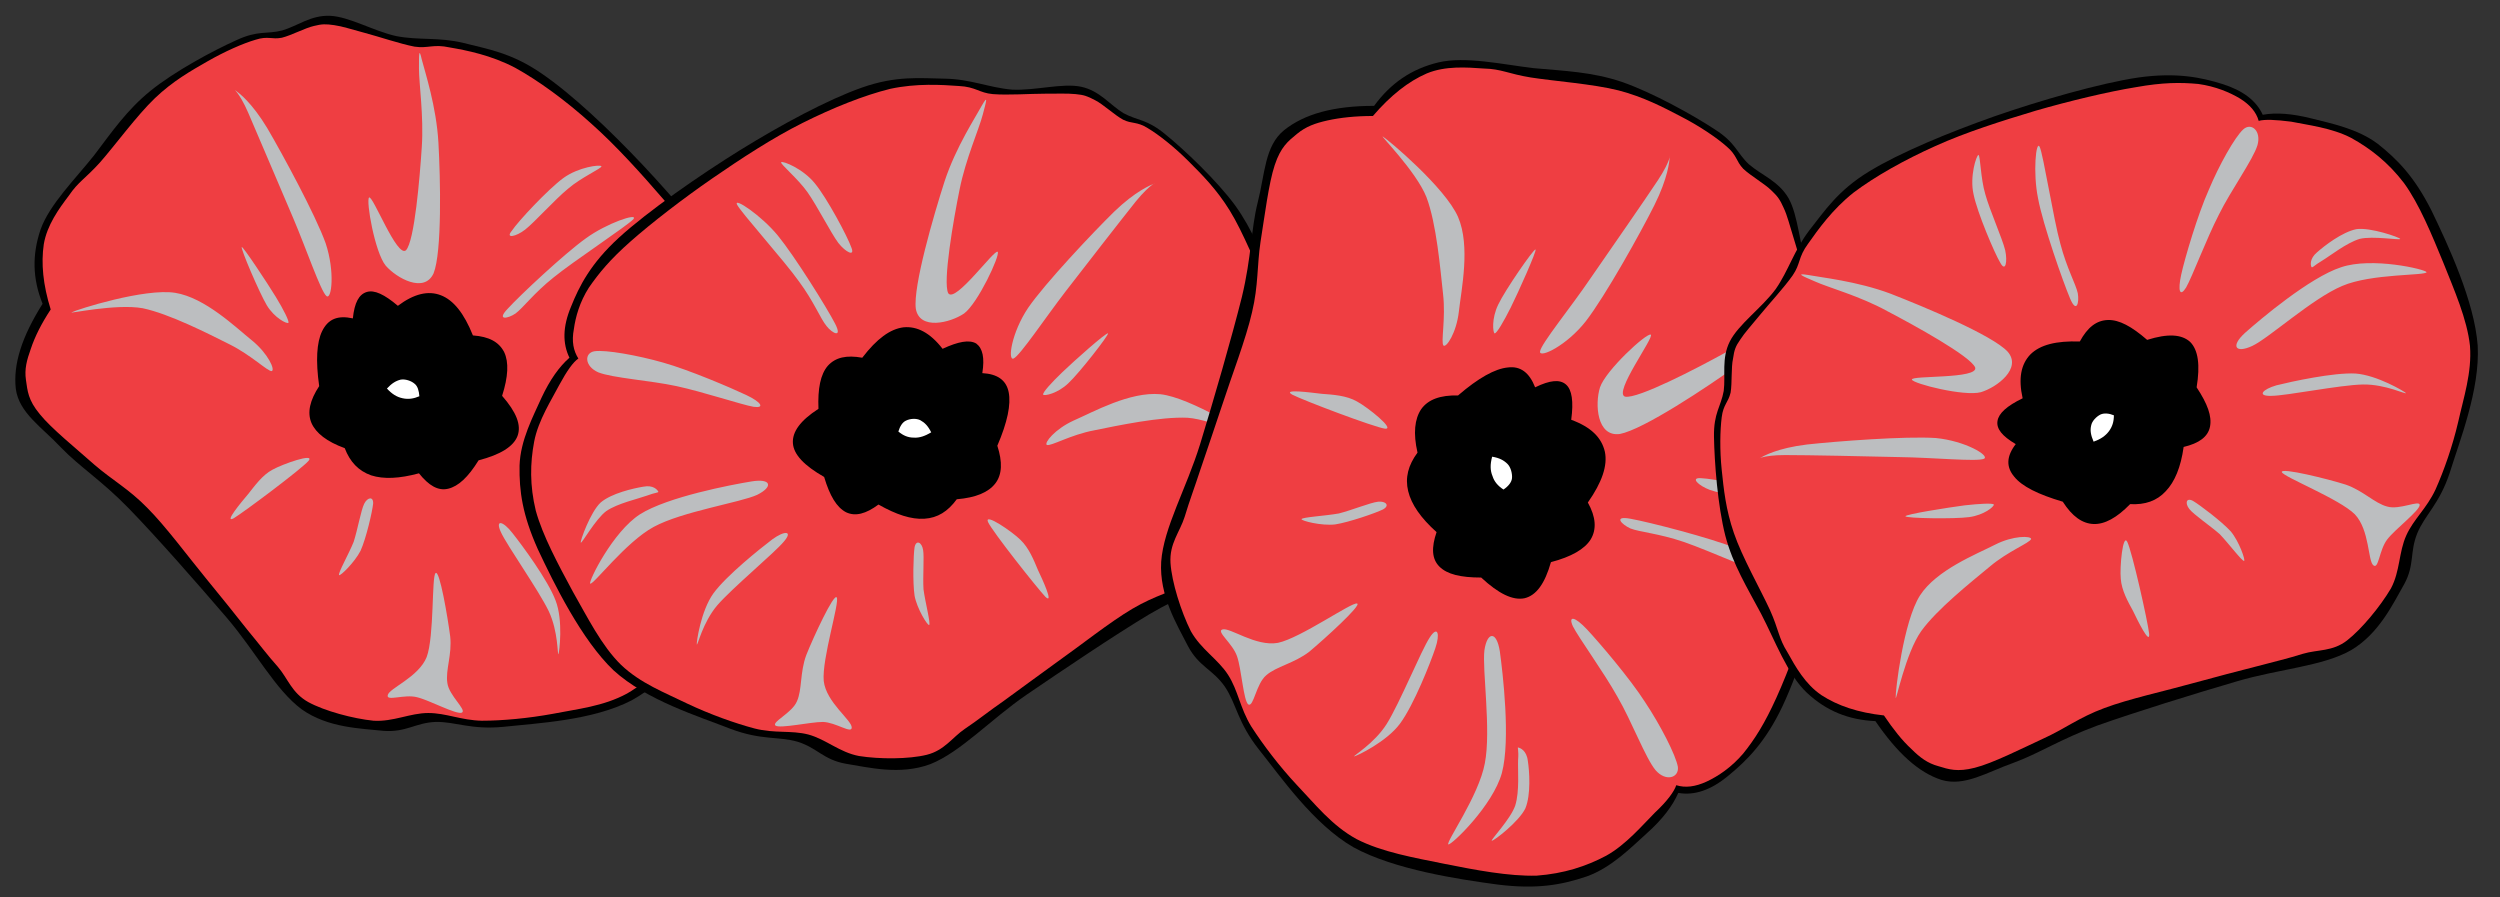 <?xml version="1.0" encoding="utf-8"?>
<!-- Generator: Adobe Illustrator 26.0.2, SVG Export Plug-In . SVG Version: 6.00 Build 0)  -->
<svg version="1.1" xmlns="http://www.w3.org/2000/svg" xmlns:xlink="http://www.w3.org/1999/xlink" x="0px" y="0px"
	 viewBox="0 0 616.4 221.2" style="enable-background:new 0 0 616.4 221.2;" xml:space="preserve">
<rect x="0" y="0" width="616.4" height="221.2" fill="#333333" stroke="none"/>
<style type="text/css">
	.st0{fill:#EF3E42;}
	.st1{fill:#FFFFFF;}
	.st2{fill:#BCBEC0;enable-background:new    ;}
</style>
<g id="Layer_1">
</g>
<g id="Layer_2">
	<g>
		<path id="path3_7_" d="M10.5,74.9C8,68.7,7.9,62.8,10,56.6c2.2-6.2,8.6-12.5,13.2-18.3c4.4-5.8,8.1-11.2,13.9-15.9
			c5.9-4.8,15.6-10,21.2-12.5c5.4-2.5,7.5-1.4,11.3-2.4c3.8-1.1,7-3.8,11.8-3.6c4.7,0.2,10.8,3.8,16.3,5c5.6,1.1,10.5,0.2,16.6,1.7
			c5.9,1.5,11.8,2.4,19.2,7.5c7.5,5.1,16.8,13.9,25,22.6c8.1,8.6,18.2,20.5,23.3,28.6c5,8,6.3,14.1,7,19.5c0.7,5.3-0.3,9.3-2.9,12.3
			l0,0c1.9,2.7,3.2,6.4,4.1,11.3c0.8,4.8,2.4,11.4,1,17.5c-1.5,6.1-3.7,11.5-9.6,18.7c-6,7.2-16.1,18.8-25.7,24.1
			c-9.7,5-23.3,5.6-31.5,6.5c-8.1,0.8-11.9-1.3-16.8-1.2c-5,0.2-7.2,2.6-12.8,2.2c-5.6-0.6-13.7-0.7-20.2-5.3
			c-6.5-4.8-11.4-14.3-18.5-22.6c-7.2-8.4-17.2-19.8-24.1-26.9c-6.8-7-12.2-10.3-16.8-15.1c-4.7-5-10.3-8.5-11.1-14.4
			C3.2,89.8,5.4,83,10.5,74.9L10.5,74.9z"/>
		<path id="path5_7_" class="st0" d="M184.1,100.6c1.7-1.5,2.7-3.6,3.1-6.5c0.4-2.9,0.3-6.7-1-10.8c-1.4-4.2-3.2-8.1-7-13.7
			c-3.8-5.8-9.8-13.6-15.4-20.2c-5.7-6.6-11.9-13.5-18.1-19c-6.2-5.6-12.9-10.5-18.7-13.7c-5.9-3.1-12-4.3-16.1-5
			c-4.1-0.9-5.3,0.3-8.7-0.2c-3.6-0.7-8.9-2.5-12.3-3.4c-3.4-0.9-5.4-1.6-7.5-1.9c-2.1-0.3-3-0.3-5,0.2c-2.2,0.5-5.5,2.3-7.9,2.9
			c-2.5,0.5-3.4-0.5-6.5,0.5c-3.1,0.9-7.6,2.9-11.8,5.3c-4.2,2.4-8.6,4.9-13,9.1C33.8,28.4,28.3,35.9,24.7,40
			c-3.6,4-5.4,4.8-7.7,8.2c-2.5,3.3-5.4,7.3-6.2,12c-0.7,4.7-0.2,10,1.7,16.1l0,0C10.2,79.8,8.6,83,7.6,86c-1,2.8-1.6,5-1.2,7.7
			c0.4,2.7,0.5,4.9,3.4,8.4c2.8,3.5,9,8.5,13.5,12.5c4.4,3.8,8.4,5.9,13,10.6c4.6,4.6,10.2,12.2,14.4,17.3c4.1,5,7.3,9,10.3,12.8
			c3,3.6,4.9,6.2,7.5,9.1c2.5,2.9,3.4,6.4,7.5,8.7c4,2.2,11.1,4.1,16.1,4.6c4.9,0.3,9-1.9,13.5-1.9c4.4,0,8.1,1.8,13.2,1.9
			c5.1,0,11.5-0.6,17.5-1.7c6-1.2,12.4-1.8,18.3-5c5.8-3.3,11.1-9.2,16.1-14.4c5-5.3,10.7-11.3,13.9-16.8c3.1-5.6,4.4-11,4.8-16.3
			c0.3-5.4-1.5-11.3-2.4-15.1C186.1,104.3,185.1,101.8,184.1,100.6L184.1,100.6z M87,78.5c0.4-3.9,1.5-5.9,3.4-6.5
			c1.9-0.6,4.4,0.6,7.7,3.4l0,0c4-3,7.5-3.8,10.6-2.6c3.1,1.2,5.7,4.4,7.9,9.9l0,0c4,0.3,6.4,1.6,7.7,4.1c1.2,2.5,1,6.1-0.5,10.8
			l0,0c3.5,4,4.8,7.2,3.8,9.9c-1,2.6-4.2,4.6-9.6,6l0,0c-2.6,4.2-5,6.4-7.5,7c-2.5,0.6-4.8-0.8-7.2-3.8l0,0
			c-4.8,1.3-8.7,1.5-11.8,0.5c-3.1-1.1-5.2-3.3-6.5-6.7l0,0c-4.4-1.6-7.1-3.7-8.2-6.2c-1.1-2.6-0.4-5.6,1.9-9.1l0,0
			c-0.9-6.3-0.6-10.8,0.7-13.5C80.9,78.6,83.3,77.7,87,78.5L87,78.5z"/>
		<path id="path7_7_" class="st1" d="M95.4,95.8c1.2-1.3,2.2-1.9,3.4-2.2c1.1-0.2,2.6,0.3,3.4,1c0.8,0.6,1.1,1.8,1.2,3.1l0,0
			c-1.4,0.6-2.7,0.8-4.1,0.5C97.8,97.9,96.6,97.1,95.4,95.8L95.4,95.8z"/>
		<path id="path14_7_" class="st2" d="M103.3,16.9c0-3.6,0-5.3,0.7-2.2c0.8,3.1,3.6,11.6,4.1,20.5c0.5,8.8,0.9,27-1.2,32.2
			c-2.3,5-9.1,1.2-11.8-1.9c-2.7-3.3-4.9-16.1-4.1-16.8c0.9-0.7,6.9,15,9.1,13c2.1-2.2,3.4-17.9,3.9-25.5
			C104.5,28.6,103.3,20.6,103.3,16.9L103.3,16.9z M61.2,27.8c2.3,5.3,7.8,18.3,11.1,26c3.2,7.5,6.8,18.1,8.2,19.2
			c1.3,1,2.1-6.1-0.2-13c-2.5-7-10.7-22.1-14.4-28.4c-3.8-6.3-6.9-8.6-7.7-9.2C57.3,21.8,58.9,22.5,61.2,27.8L61.2,27.8z M68,73.2
			c-2-3.3-8.1-12.5-8.4-12.3c-0.3,0.4,4.3,11.2,6.2,14.4c1.9,3.1,4.9,4.6,5.3,4.3C71.4,79.3,69.9,76.3,68,73.2L68,73.2z M62.2,84
			c-4.1-3.3-11.6-10.6-19-11.8c-7.5-1.2-24.2,4.1-25.5,4.8c-1.3,0.5,10.9-2.2,17.5-1c6.6,1.4,16,6.2,21.4,8.9
			C62,87.6,66,91.6,67,91.5C67.9,91.2,66.1,87.2,62.2,84L62.2,84z M67.2,115.8c-2.5,1.3-4.4,4-6,6c-1.7,2-6.1,7.3-3.6,6
			c2.5-1.5,16.8-12.2,18.5-14.2C77.7,111.6,69.7,114.4,67.2,115.8L67.2,115.8z M125.2,76.1c-2.9,3,0,2.5,1.9,1.2
			c1.9-1.4,4.5-5,9.4-8.9c4.9-4,18.3-12.8,19.7-14.4c1.2-1.6-6.6,1-11.8,4.8C139.1,62.6,128.1,72.9,125.2,76.1L125.2,76.1z
			 M129.5,56.6c2.3-1.8,7.4-7.5,10.6-10.1c3.1-2.7,8.3-5,8.2-5.5c-0.3-0.5-5.7,0.2-9.4,2.9c-3.7,2.7-11.2,10.7-12.7,13
			C124.5,58.9,127.2,58.4,129.5,56.6L129.5,56.6z M141.8,98.7c-4.1,0.8-5.3,2-2.4,2.4c3,0.3,13.1-0.3,19.7,0
			c6.6,0.3,15.8,2.2,19.5,1.7c3.6-0.6,4.6-3.7,2.2-4.8c-2.6-1.1-10.6-1.9-17.1-1.7C157,96.4,145.9,97.9,141.8,98.7L141.8,98.7z
			 M135,118.9c-4.5-2-5.6,0-2.2,2.9c3.4,2.9,16.8,8.7,22.6,14.2c5.7,5.3,10.8,17.8,11.6,17.6c0.6-0.5-2.1-13.8-7.5-19.7
			C154.1,127.9,139.6,121,135,118.9L135,118.9z M159.1,129c1.9,1.3,6.5,3.7,8.7,6.2c2.1,2.6,3.7,9.3,4.1,9.1c0.3-0.3-0.4-8-2.2-10.8
			c-2-2.9-6.9-5.5-9.2-6.5c-2.2-1.1-3.6-0.1-3.8,0.2C156.4,127.6,157.3,127.7,159.1,129L159.1,129z M110.3,168.4
			c-0.5-3.2,1.2-7,0.7-11.5c-0.6-4.6-2.6-16.5-3.6-15.6c-1,0.8-0.3,15.6-2.2,20.7c-2,5-9.3,7.7-9.6,9.4c-0.4,1.6,4.1-0.3,7.2,0.5
			c3,0.7,9.8,4.4,11.1,3.8C115.1,175,110.7,171.5,110.3,168.4L110.3,168.4z M92,124.2c0.1-1.9-1.4-1.6-2.2,0
			c-0.8,1.6-1.6,6.3-2.6,9.4c-1.2,3-3.9,7.7-3.6,8.2c0.3,0.3,3.8-3.1,5.3-6C90.3,132.7,91.8,126.1,92,124.2L92,124.2z M123.5,131.2
			c1.5,3.3,9.3,14.3,11.8,19.5c2.4,5.1,2.1,10.9,2.4,10.6c0.2-0.5,1.2-8.3-0.7-13.2c-1.9-5.1-8.3-13.7-10.6-16.6
			C124.1,128.5,122,127.9,123.5,131.2L123.5,131.2z"/>
	</g>
	<path id="path3_6_" d="M317,108.2c2.8,9.2,3.2,16.3,0.9,21.9c-2.2,5.5-8.6,7.5-14.4,11.1c-5.7,3.5-11.7,5.3-20.2,10.3
		c-8.5,5.1-21.1,13.6-30.2,19.8c-9,6.2-16.2,14.1-23.7,17.1c-7.5,2.8-15.3,0.8-20.9-0.1c-5.5-1-7-3.9-11.8-5.4
		c-4.7-1.4-8.9-0.3-16.6-3.2c-7.6-3-20.7-7-28.8-14.4c-7.9-7.5-14.7-21.4-18.7-29.9c-3.8-8.5-4.6-14.3-4.5-20.6
		c0.2-6.3,3.4-12.2,5.4-16.7c2.1-4.5,4.4-7.7,6.9-9.9l0,0c-1.7-3.5-1.7-7.6,0.4-12.6c2-5,4.8-10.6,11.8-17
		c7.1-6.5,19.9-15.4,29.9-21.6c10.2-6.3,21.5-12.4,30-15.4c8.5-3,14.4-2.3,20.5-2.2c6.3,0.1,10.8,2.2,16.5,2.7
		c5.7,0.3,12.5-1.7,17.1-0.7c4.6,1,7.1,4.5,10.4,6.5c3.5,1.9,5.7,1.4,10.3,5.2c4.7,3.8,12.7,11.4,17.2,17.5
		c4.4,6.1,6.6,12.2,9.4,18.9c3,6.7,7.6,14.5,8.1,21.1C322.7,97.2,321,102.9,317,108.2L317,108.2z"/>
	<path id="path5_6_" class="st0" d="M142.6,88.4c-1.3,0.9-2.8,3-4.7,6.5c-1.8,3.5-5.2,8.7-6.2,14c-1,5.3-1.1,10.8,0.4,17
		c1.7,6.2,5.6,13.4,9.1,19.9c3.6,6.3,7.1,13.4,11.9,18.1c4.8,4.6,10.9,6.9,16.4,9.6c5.5,2.6,11.6,4.8,16.5,6.1c5,1.3,9,0.4,13.3,1.5
		c4.4,1.2,7.7,4.4,12.5,5.3c5,0.8,12.3,0.8,16.7-0.3c4.4-1.1,6.3-4.3,9.4-6.4c3.3-2.2,5.7-4.2,9.6-6.9c3.9-2.8,8-5.9,13.3-9.7
		c5.4-3.8,12.8-9.7,18.4-13c5.6-3.3,10-4.3,15.3-6.9c5.4-2.7,12.6-5.9,16.2-8.6c3.7-2.7,4.4-4.8,5.4-7.3c1-2.5,1.1-4.8,0.8-7.8
		c-0.2-3.1-1-6.6-2.2-10.5l0,0c3.4-5.4,5.3-10.4,5.8-15.1c0.4-4.8-1.4-9.4-2.9-13.2c-1.3-3.9-2.9-5.1-5.3-9.9
		c-2.4-4.9-5.8-13.6-9.1-18.9c-3.2-5.2-6.8-8.8-10.2-12.2c-3.4-3.4-7.3-6.5-10-8.1c-2.7-1.7-3.9-1-6.1-2.1c-2.2-1.2-4.9-3.8-6.9-4.8
		c-1.9-1-2.7-1.3-4.8-1.5c-2.1-0.2-4.2-0.1-7.7-0.1c-3.5,0-9,0.4-12.7,0.1c-3.4-0.3-4.2-1.8-8.4-2c-4.2-0.3-10.4-0.7-16.9,0.7
		c-6.5,1.6-14.2,4.7-21.6,8.4c-7.4,3.7-15.2,8.8-22.3,13.7c-7.1,4.9-14.9,10.9-20.1,15.5c-5.1,4.5-7.8,7.8-10.3,11.4
		c-2.3,3.6-3.3,7.3-3.7,10.2C140.9,84.2,141.4,86.5,142.6,88.4L142.6,88.4z M242.2,92c3.7,0.2,5.9,1.7,6.5,4.7
		c0.6,3-0.3,7.4-2.8,13.2l0,0c1.3,4,1.2,7.1-0.5,9.3c-1.7,2.2-4.8,3.5-9.5,3.9l0,0c-2.2,3-4.7,4.6-8,4.8c-3.2,0.2-6.9-1-11.3-3.5
		l0,0c-3.1,2.3-5.7,3-8,1.9c-2.3-1.2-4-4-5.4-8.7l0,0c-4.9-2.8-7.5-5.5-7.7-8.3c-0.2-2.8,1.8-5.6,6.3-8.5l0,0
		c-0.2-5,0.5-8.5,2.3-10.6c1.9-2.1,4.6-2.7,8.5-2l0,0c3.6-4.7,6.9-7.1,10.2-7.5c3.3-0.3,6.5,1.3,9.6,5.3l0,0
		c3.9-1.8,6.6-2.3,8.3-1.3C242.3,85.9,242.8,88.2,242.2,92L242.2,92z"/>
	<path id="path7_6_" class="st1" d="M229.6,106.6c-1.5,0.9-2.9,1.4-4.3,1.3c-1.4,0-2.6-0.5-3.8-1.5l0,0c0.4-1.3,1-2.3,1.9-2.7
		c1-0.5,2.5-0.6,3.5-0.1C228,104.2,228.8,105,229.6,106.6L229.6,106.6z"/>
	<path id="path14_6_" class="st2" d="M242.3,28.3c-0.9,3.5-4.2,10.9-5.7,18.4c-1.5,7.4-4.2,22.9-2.8,25.6
		c1.7,2.6,11.5-11.1,12.2-10.2c0.6,0.9-4.9,12.7-8.3,15.2c-3.4,2.3-11,4.2-11.9-1.2c-0.7-5.5,4.4-23,7.1-31.4
		c2.8-8.5,7.7-15.9,9.2-18.7C243.7,23.2,243.2,24.9,242.3,28.3L242.3,28.3z M280.1,49.6c3.7-4.5,5.3-4.7,4.4-4.3
		c-0.9,0.4-4.5,1.8-9.8,6.9c-5.2,5.1-17,17.6-21.2,23.7c-4.1,6.1-5.1,13.1-3.6,12.5c1.6-0.7,7.8-10,12.8-16.5
		C267.8,65.3,276.5,54.1,280.1,49.6L280.1,49.6z M261.9,91.8c-2.6,2.5-4.9,5-4.7,5.5c0.3,0.4,3.6-0.3,6.2-2.8
		c2.8-2.6,10-11.9,9.8-12.3C272.9,81.8,264.7,89.1,261.9,91.8L261.9,91.8z M264.7,103.7c-4.6,2.1-7.3,5.5-6.6,6
		c1,0.4,5.8-2.5,11.7-3.6c5.9-1.2,16.3-3.4,23-3.1c6.7,0.5,17.8,6.3,16.7,5.4c-1.1-1-15.9-10.4-23.4-11.2
		C278.6,96.5,269.5,101.6,264.7,103.7L264.7,103.7z M251.6,133.1c-2-2-9-6.8-8-4.4c1.1,2.4,12.2,16.4,14.2,18.5
		c2.1,1.9-0.8-4.4-1.9-6.7C254.9,138.1,253.7,135.1,251.6,133.1L251.6,133.1z M205.9,79.8c-2-3.9-10-16.7-14.1-21.7
		c-4.1-5-10.9-9.5-10.1-7.7c0.9,1.9,11.7,13.9,15.3,19c3.7,5,5.3,9.2,6.8,11C205.2,82.2,207.8,83.5,205.9,79.8L205.9,79.8z
		 M206.7,59.9c1.8,2.3,4.2,3.5,3.2,1.1c-0.9-2.6-6-12.2-9-15.8c-2.9-3.6-7.9-5.6-8.3-5.2c-0.3,0.4,4.1,4,6.5,7.4
		C201.5,50.8,204.9,57.5,206.7,59.9L206.7,59.9z M184,97.4c-3.8-1.8-14.1-6.2-20.5-8c-6.3-1.8-14.2-3.2-16.9-2.8
		c-2.6,0.4-2.5,3.7,0.9,5.2c3.5,1.4,12.8,2,19.3,3.4c6.5,1.4,16.1,4.6,19,5.1C188.6,100.7,187.8,99.2,184,97.4L184,97.4z
		 M185.3,118.7c-4.9,0.8-20.7,3.8-27.5,8.1c-6.7,4.3-12.7,16.5-12.3,17.1c0.7,0.5,8.8-10.3,15.7-14c7-3.8,21.4-6,25.5-7.9
		C190.7,120,190.2,117.9,185.3,118.7L185.3,118.7z M159.5,122.2c2.1-0.8,3-0.7,2.8-1c-0.2-0.4-1.2-1.7-3.7-1.2
		c-2.4,0.4-7.8,1.6-10.5,3.9c-2.5,2.3-5.1,9.5-4.9,9.9c0.3,0.2,3.6-5.8,6.3-7.8C152.3,124.1,157.3,123,159.5,122.2L159.5,122.2z
		 M196.5,172.9c-1.2,2.9-6.3,5.1-5.3,6c1.1,0.8,8.6-0.9,11.7-0.9c3.2,0.1,7.1,3,7.1,1.4c0.1-1.8-6.3-6.2-6.9-11.5
		c-0.5-5.4,4-19.5,3.2-20.6c-0.7-1.1-5.8,9.9-7.5,14.2C197.2,165.8,197.8,170,196.5,172.9L196.5,172.9z M225.5,134.9
		c-0.3,1.9-0.5,8.7,0,12c0.6,3.2,3.2,7.4,3.6,7.2c0.4-0.4-1-5.7-1.4-8.8c-0.2-3.2,0.2-8-0.1-9.7C227.3,133.7,225.9,133,225.5,134.9
		L225.5,134.9z M193.3,133.5c2.3-2.7,0.1-2.7-2.9-0.5c-2.9,2.2-11.3,8.9-14.5,13.3c-3.1,4.3-4.2,12.1-4.1,12.6
		c0.2,0.4,1.4-5.3,5-9.6C180.6,144.9,191,136.3,193.3,133.5L193.3,133.5z"/>
	<g>
		<path id="path3_5_" d="M338.8,26.1c4.1-5.6,9.2-9.1,15.8-10.7c6.7-1.6,15.9,0.5,23.5,1.4c7.6,0.7,14.4,0.9,21.8,3.4
			c7.5,2.6,17.6,8.2,22.9,11.7c5.2,3.3,5.4,5.8,8.4,8.6c3.1,2.7,7.3,4.1,9.8,8.4c2.4,4.3,2.7,11.7,4.7,17.2
			c2.2,5.5,5.7,9.4,7.8,15.6c2,6.1,4.5,11.8,4.2,21.1c-0.3,9.4-2.9,22.6-6,34.7c-3.1,12-7.9,27.5-12.2,36.6
			c-4.2,8.9-8.9,13.5-13.3,17.1c-4.3,3.6-8.4,5-12.4,4.3l0,0c-1.4,3.2-3.9,6.5-7.7,9.9c-3.8,3.4-8.7,8.5-14.9,10.7
			c-6.2,2.1-12.3,3.2-21.9,2c-9.7-1.3-25.6-3.7-35.6-9.2c-9.9-5.7-18-17.5-23.3-24.1c-5.3-6.7-5.5-11.2-8.4-15.5
			c-3-4.3-6.4-4.9-9.1-10c-2.7-5.3-7.1-12.4-6.6-20.8c0.6-8.4,6.2-18,9.6-29c3.4-11.1,7.8-26.3,10.3-36.3c2.4-10,2.2-16.5,3.9-23.3
			c1.8-7,1.7-13.9,6.5-17.8C321.6,28.1,328.8,26.1,338.8,26.1L338.8,26.1z"/>
		<path id="path5_5_" class="st0" d="M413.3,193.6c2.2,0.7,4.7,0.4,7.5-0.9c2.8-1.3,6.1-3.5,9-6.9c2.9-3.6,5.3-7.4,8.2-13.8
			c3-6.6,6.5-16.2,9.2-24.9c2.6-8.7,5.3-18,6.6-26.5c1.4-8.6,2.1-17.3,1.6-24.2c-0.6-6.9-3-12.9-4.6-17c-1.5-4.2-3.2-4.5-4.6-7.8
			c-1.4-3.6-2.8-9.3-3.9-12.7c-1.1-3.5-1.6-5.7-2.5-7.6c-0.9-2-1.4-2.8-3-4.3c-1.7-1.7-5.1-3.6-7-5.4c-1.8-1.9-1.5-3.3-4.1-5.5
			c-2.5-2.2-6.8-5.1-11.3-7.4c-4.4-2.3-9.2-4.8-15.3-6.4c-6.3-1.6-16-2.3-21.7-3.2c-5.5-0.9-7.2-2.1-11.5-2.2
			c-4.3-0.3-9.5-0.7-14.1,1.2c-4.6,2-8.9,5.4-13.3,10.5l0,0c-4.3,0-8,0.4-11.2,1.1c-3.1,0.7-5.3,1.5-7.5,3.3c-2.2,1.8-4,3.2-5.5,7.7
			c-1.5,4.5-2.5,12.7-3.5,18.9c-0.9,6-0.5,10.7-2.1,17.4c-1.5,6.6-5.1,15.9-7.2,22.4c-2.1,6.4-3.9,11.5-5.5,16.3
			c-1.5,4.6-2.7,7.7-3.9,11.7c-1.2,3.8-3.8,6.6-3.5,11.4c0.3,4.7,2.6,12,5,16.8c2.5,4.5,6.7,6.9,9.2,10.8c2.5,3.9,2.9,8.1,5.7,12.7
			c2.9,4.5,6.9,9.8,11.3,14.5c4.4,4.6,8.6,10,14.7,13.3c6.2,3.2,14.3,4.6,21.7,6.1c7.5,1.5,15.9,3.1,22.7,2.9
			c6.7-0.5,12.2-2.3,17.1-4.9c4.9-2.7,9.1-7.7,12-10.6C411.2,197.4,412.8,195.1,413.3,193.6L413.3,193.6z M378.5,95.5
			c3.7-1.8,6.1-2,7.6-0.7c1.5,1.3,1.9,4.2,1.3,8.7l0,0c4.9,1.8,7.5,4.4,8.3,7.9c0.7,3.4-0.7,7.5-4.2,12.5l0,0c2,3.6,2.2,6.6,0.7,9.1
			c-1.5,2.4-4.8,4.3-9.8,5.6l0,0c-1.5,5.3-3.6,8.2-6.5,8.9c-2.9,0.6-6.4-1.1-10.7-5.1l0,0c-5.1,0-8.4-0.8-10.3-2.7
			c-1.9-1.9-2-4.7-0.7-8.5l0,0c-3.9-3.5-6.2-6.8-7-10.1c-0.8-3.3,0-6.4,2.3-9.5l0,0c-1.1-4.8-0.7-8.3,0.9-10.7
			c1.7-2.4,4.7-3.5,9.1-3.4l0,0c5-4.3,9.1-6.6,12.3-6.9C374.9,90.2,377.1,91.9,378.5,95.5L378.5,95.5z"/>
		<path id="path7_5_" class="st1" d="M367.9,112.6c1.8,0.3,2.9,0.9,3.8,1.8c0.8,0.8,1.2,2.4,1.1,3.5c-0.1,1-0.9,2-2.1,2.8l0,0
			c-1.4-0.9-2.3-2-2.7-3.3C367.4,116,367.4,114.5,367.9,112.6L367.9,112.6z"/>
		<path id="path14_5_" class="st2" d="M441.9,75.5c3.1-2,4.6-3,2.3-0.6c-2.3,2.4-8.2,9.6-15.7,15.1c-7.5,5.4-23.3,15.9-29.1,17
			c-5.7,0.8-6.2-7.4-4.9-11.5c1.4-4.2,11.4-13.4,12.5-13c1.1,0.4-9.4,14.5-6.3,15.3c3.1,0.6,17.7-7,24.6-10.8
			C432.3,83.1,438.7,77.5,441.9,75.5L441.9,75.5z M408.8,44.4c-3.3,5-11.8,17.2-16.7,24.3c-4.8,7.1-12.2,16.1-12.4,18
			c-0.1,1.7,6.6-1.5,11.3-7.5c4.8-6.2,13.5-21.8,16.9-28.6c3.4-6.8,3.7-10.9,3.8-11.9C411.8,37.7,412.1,39.4,408.8,44.4L408.8,44.4z
			 M372.5,75.8c1.8-3.6,6.5-14.1,6.1-14.3c-0.5-0.1-7.5,10-9.2,13.6c-1.7,3.5-1.3,6.9-0.9,7.1C369,82.3,370.8,79.2,372.5,75.8
			L372.5,75.8z M359.7,76.8c0.6-5.4,2.9-16.1-0.2-23.3c-3.2-7.3-17.2-19-18.5-19.8c-1.2-0.8,8.1,8.4,10.7,14.9
			c2.5,6.6,3.4,17.6,4.1,23.9c0.7,6.1-0.6,11.9,0.1,12.7C356.6,85.8,359.1,82.1,359.7,76.8L359.7,76.8z M334.6,99
			c-2.6-1.5-6-1.7-8.7-1.9c-2.7-0.3-9.9-1.3-7.3,0.2c2.7,1.4,20.1,8,22.9,8.4C344.1,105.9,337.2,100.4,334.6,99L334.6,99z
			 M402,127.9c-4.3-0.8-2.2,1.4,0,2.4c2.3,0.9,6.9,1.2,13.1,3.3c6.2,2.1,21.6,9,23.8,9.3c2.1,0.2-4.6-5.2-10.8-7.7
			C421.7,132.6,406.5,128.7,402,127.9L402,127.9z M421.6,120.8c2.9,1,10.7,2.3,14.8,3.7c4.2,1.3,9.1,4.5,9.4,4.1
			c0.2-0.5-3.3-4.9-7.8-6.7c-4.5-1.8-15.7-3.9-18.6-4C416.7,117.7,418.7,119.7,421.6,120.8L421.6,120.8z M391.3,155.2
			c-3-3.2-4.7-3.5-3.5-0.8c1.4,2.8,7.6,11.3,11,17.4c3.5,6,6.9,15.1,9.4,18.1c2.5,2.9,5.8,1.9,5.5-0.8c-0.5-2.9-4.3-10.3-8.1-16
			C401.9,167.3,394.3,158.4,391.3,155.2L391.3,155.2z M369.8,160.6c-0.8-5.1-3.1-4.9-3.8-0.3c-0.6,4.7,1.7,19.7,0.1,27.9
			c-1.5,8.1-9.7,19.5-9,20c0.8,0.2,11-9.6,13.2-17.6C372.5,182.4,370.5,165.7,369.8,160.6L369.8,160.6z M374.3,187.4
			c-0.1,2.4,0.4,7.7-0.7,11.2c-1.1,3.3-6.1,8.5-5.8,8.7c0.5,0.1,6.8-4.8,8.3-8c1.4-3.4,1-9.2,0.6-11.7c-0.3-2.6-1.9-3.2-2.4-3.3
			C374.1,184.2,374.5,185,374.3,187.4L374.3,187.4z M312.2,166.5c2.5-2.2,6.8-2.9,10.6-5.8c3.7-3.1,13.1-11.6,11.8-11.9
			c-1.3-0.4-13.9,8.5-19.5,9.7c-5.5,1-11.9-3.9-13.7-3.3c-1.6,0.5,2.5,3.4,3.6,6.6c1.1,3.1,1.6,11.1,2.8,11.9
			C309.1,174.4,309.7,168.6,312.2,166.5L312.2,166.5z M341,125.6c1.8-1,0.6-2.1-1.2-1.9c-1.9,0.2-6.5,2.1-9.7,2.9
			c-3.3,0.6-9,0.9-9.2,1.4c-0.1,0.4,4.9,1.7,8.3,1.3C332.5,128.8,339.2,126.5,341,125.6L341,125.6z M352.5,157.2
			c-2.1,3.2-7.4,16.2-10.6,21.3c-3.1,4.9-8.4,7.9-8,8c0.6-0.1,8-3.6,11.3-8.1c3.4-4.6,7.5-15,8.7-18.6
			C355.1,156.3,354.5,154.1,352.5,157.2L352.5,157.2z"/>
	</g>
	<path id="path3_4_" d="M462.4,177.8c-6.6-0.3-12.1-2.5-16.9-7c-4.8-4.5-7.9-13-11.3-19.5c-3.4-6.4-6.9-12-8.8-19.2
		c-1.9-7.4-2.7-18.3-2.8-24.4c-0.1-5.9,1.7-7.4,2.4-11.3c0.5-3.9-0.6-8,1.5-12.2c2.1-4.2,7.9-8.3,11.3-12.9
		c3.2-4.6,4.5-9.5,8.3-14.5c3.8-4.8,7-9.8,14.7-14.5c7.7-4.7,19.6-9.6,30.9-13.6c11.2-3.9,26.1-8.2,35.6-9.6
		c9.4-1.3,15.5,0,20.6,1.6c5.1,1.6,8.4,4.1,10,7.6l0,0c3.3-0.6,7.2-0.3,12,0.9c4.7,1.2,11.4,2.5,16.4,6.3c4.9,3.9,9,8.1,13.2,16.4
		c4.1,8.5,10.6,22.4,11.4,33.3c0.6,10.9-4.5,23.6-6.9,31.4c-2.6,7.8-6.1,10.3-8,14.9c-1.9,4.7-0.6,7.7-3.2,12.5
		c-2.8,4.9-6.2,12.2-13.1,16.3c-7,4-17.7,4.6-28.2,7.7c-10.6,3.1-25.1,7.6-34.4,10.9c-9.2,3.4-14.4,6.9-20.7,9.2
		c-6.5,2.3-12,5.9-17.7,4.2C473.1,190.5,467.8,185.7,462.4,177.8L462.4,177.8z"/>
	<path id="path5_4_" class="st0" d="M556.9,29.8c-0.6-2.2-2.2-4-4.6-5.5c-2.5-1.5-6-3-10.3-3.6c-4.4-0.4-8.7-0.4-15.4,0.8
		c-6.8,1.1-16.4,3.4-24.7,5.8c-8.3,2.5-17.2,5.3-24.7,8.7c-7.6,3.4-14.9,7.5-20.2,11.5c-5.2,4.1-8.8,9.2-11.2,12.6
		c-2.5,3.4-1.8,4.9-3.8,7.8c-2.1,3-5.9,7.1-8.1,9.8c-2.2,2.7-3.7,4.3-4.8,6c-1.2,1.7-1.5,2.6-1.8,4.7c-0.5,2.2-0.2,6-0.6,8.4
		c-0.6,2.5-1.8,2.9-2.2,6.1c-0.4,3.2-0.5,8.1,0,12.9c0.5,4.8,1,9.8,3,15.6c2,5.9,6.6,14,8.9,19c2.2,4.9,2.1,6.9,4.3,10.4
		c2,3.6,4.4,7.9,8.4,10.6c4,2.6,9,4.3,15.4,5l0,0c2.3,3.4,4.5,6.2,6.8,8.3c2.1,2.1,4,3.5,6.6,4.2c2.6,0.8,4.7,1.5,9,0.4
		c4.4-1.1,11.5-4.7,16.9-7.2c5.3-2.4,8.8-5.2,15-7.5c6.1-2.3,15.3-4.3,21.7-6.1c6.2-1.7,11.2-3,15.9-4.2c4.5-1.2,7.6-1.9,11.4-3.1
		c3.7-1.1,7.3-0.5,10.9-3.3c3.6-2.8,8.2-8.4,10.8-12.8c2.3-4.3,1.9-8.9,3.8-13.1c1.8-4,5-6.6,7.2-11.3c2.1-4.7,4.2-10.7,5.6-16.7
		c1.3-5.9,3.4-12.1,2.9-18.7c-0.7-6.6-3.9-13.8-6.6-20.6c-2.8-6.8-5.9-14.4-9.7-19.6c-3.9-5.1-8.3-8.5-13-11.1
		c-4.8-2.5-10.9-3.2-14.8-4C561,29.5,558.4,29.4,556.9,29.8L556.9,29.8z M497,109.5c-3.4-2-4.8-3.8-4.5-5.7c0.3-1.9,2.3-3.7,6.2-5.6
		l0,0c-1.1-4.9-0.4-8.4,1.9-10.8c2.4-2.4,6.4-3.4,12.2-3.2l0,0c1.9-3.5,4.1-5.2,6.9-5.3c2.8-0.1,5.9,1.6,9.7,4.9l0,0
		c5.1-1.6,8.5-1.4,10.6,0.5c2,2,2.5,5.7,1.6,11.2l0,0c2.7,4.1,3.8,7.1,3.3,9.7c-0.5,2.5-2.7,4.1-6.5,5l0,0c-0.7,5-2.2,8.6-4.4,10.9
		c-2.2,2.4-5.1,3.4-8.8,3.2l0,0c-3.3,3.4-6.3,5-9,4.9c-2.8-0.1-5.3-1.9-7.6-5.5l0,0c-6.1-1.8-10.1-3.8-12-6.2
		C494.6,115.1,494.7,112.5,497,109.5L497,109.5z"/>
	<path id="path7_4_" class="st1" d="M516.2,108.9c-0.7-1.6-0.9-2.8-0.6-4c0.2-1.1,1.3-2.2,2.3-2.7c0.9-0.4,2.1-0.3,3.3,0.2l0,0
		c0,1.6-0.4,2.8-1.2,3.9C519.1,107.5,517.9,108.3,516.2,108.9L516.2,108.9z"/>
	<path id="path14_4_" class="st2" d="M447.5,69.4c-3.3-1.4-4.8-2.1-1.7-1.6c3.1,0.6,12,1.5,20.3,4.6c8.2,3.2,25.1,10.2,28.9,14.3
		c3.6,4.1-2.6,8.8-6.6,10c-4.1,1.1-16.7-2.1-17-3.1c-0.3-1.1,16.5-0.1,15.6-3c-1.2-2.8-15-10.4-21.7-13.9
		C458.6,73,450.8,70.9,447.5,69.4L447.5,69.4z M440.1,112.2c5.8,0,19.9,0.3,28.2,0.5c8.2,0.1,19.3,1.2,20.9,0.4
		c1.4-0.8-4.7-4.4-11.9-5.1c-7.5-0.5-24.5,0.8-31.8,1.6c-7.3,0.9-10.6,2.8-11.5,3.3C433.1,113.4,434.4,112.2,440.1,112.2
		L440.1,112.2z M484.4,124.6c-3.8,0.5-14.7,2.2-14.6,2.7c0.2,0.5,12,0.7,15.7,0.2c3.7-0.5,6.2-2.6,6.1-3.1
		C491.3,124,488,124.2,484.4,124.6L484.4,124.6z M491.9,134.3c-4.7,2.4-14.4,6.2-18.5,12.5c-4.1,6.4-6.1,23.7-6,25.2
		c0,1.4,2.4-10.9,6.3-16.4c3.9-5.4,12.2-12,16.9-15.9c4.5-3.8,9.8-5.8,10.2-6.8C500.8,132.1,496.4,132,491.9,134.3L491.9,134.3z
		 M522.9,142.7c0.2,2.9,1.8,5.7,3,7.9c1.1,2.3,4.2,8.6,4,5.7c-0.3-2.9-4.2-20.3-5.4-22.7C523.4,131.4,522.6,139.9,522.9,142.7
		L522.9,142.7z M510.4,73.6c1.6,3.8,2.3,1,1.9-1.3c-0.5-2.3-2.7-6.1-4.3-12.2c-1.7-6.1-4.2-22-5.1-23.9c-0.9-1.8-1.7,6.4-0.4,12.7
		C503.7,55.4,508.7,69.6,510.4,73.6L510.4,73.6z M494.4,61.7c-0.7-2.9-3.8-9.8-4.9-13.8c-1.2-4-1.2-9.6-1.7-9.7
		c-0.5,0.1-2.2,5.3-1.2,9.7c0.9,4.5,5.2,14.6,6.6,16.9C494.5,67.2,495,64.5,494.4,61.7L494.4,61.7z M537.8,67.7
		c-0.9,4.1-0.3,5.6,1.2,3.2c1.5-2.6,5-12,8.1-18c2.9-5.9,8.4-13.5,9.5-17.1c1-3.5-1.5-5.7-3.5-3.9c-2.1,1.9-6,8.9-8.5,14.9
		C541.9,52.8,538.7,63.6,537.8,67.7L537.8,67.7z M553.5,82.1c-3.6,3.3-2.3,5.1,1.8,3.2c4.1-1.9,14.8-11.7,22.2-14.8
		c7.2-3.1,20.7-2.5,20.8-3.4c-0.3-0.7-13.5-3.8-21.1-1.2C569.5,68.4,557.2,78.8,553.5,82.1L553.5,82.1z M572.5,64.3
		c2-1.2,6-4.4,9.3-5.4c3.3-0.8,10,0.4,10,0c-0.2-0.4-7.4-2.9-10.8-2.4c-3.5,0.7-7.9,4.1-9.7,5.7c-1.9,1.6-1.6,3.2-1.4,3.6
		C570.1,66.2,570.6,65.4,572.5,64.3L572.5,64.3z M588.6,124.9c-3.1-0.8-5.9-3.9-10.2-5.4c-4.4-1.4-16.1-4.3-15.8-3.1
		c0.4,1.2,14.2,6.6,18,10.4c3.7,3.9,3.2,11.6,4.6,12.6c1.3,1,1.4-3.8,3.4-6.4c1.9-2.5,8-7.1,8-8.5
		C596.6,123.2,591.6,125.8,588.6,124.9L588.6,124.9z M540.7,123.5c-1.7-0.9-2,0.6-0.9,2c1.1,1.4,5.1,4.1,7.5,6.2
		c2.2,2.3,5.5,6.7,6,6.6c0.4-0.1-1.2-4.8-3.3-7.3C547.8,128.6,542.4,124.5,540.7,123.5L540.7,123.5z M560,97.6
		c3.7,0,16.9-2.7,22.6-2.8c5.6-0.1,10.8,2.6,10.6,2.1c-0.4-0.4-7.1-4.4-12.4-4.8c-5.4-0.3-15.9,2-19.5,2.9
		C557.8,96,556.4,97.7,560,97.6L560,97.6z"/>
</g>
<g id="ant_x5F_olive_x5F_spring_x5F_font">
</g>
</svg>
